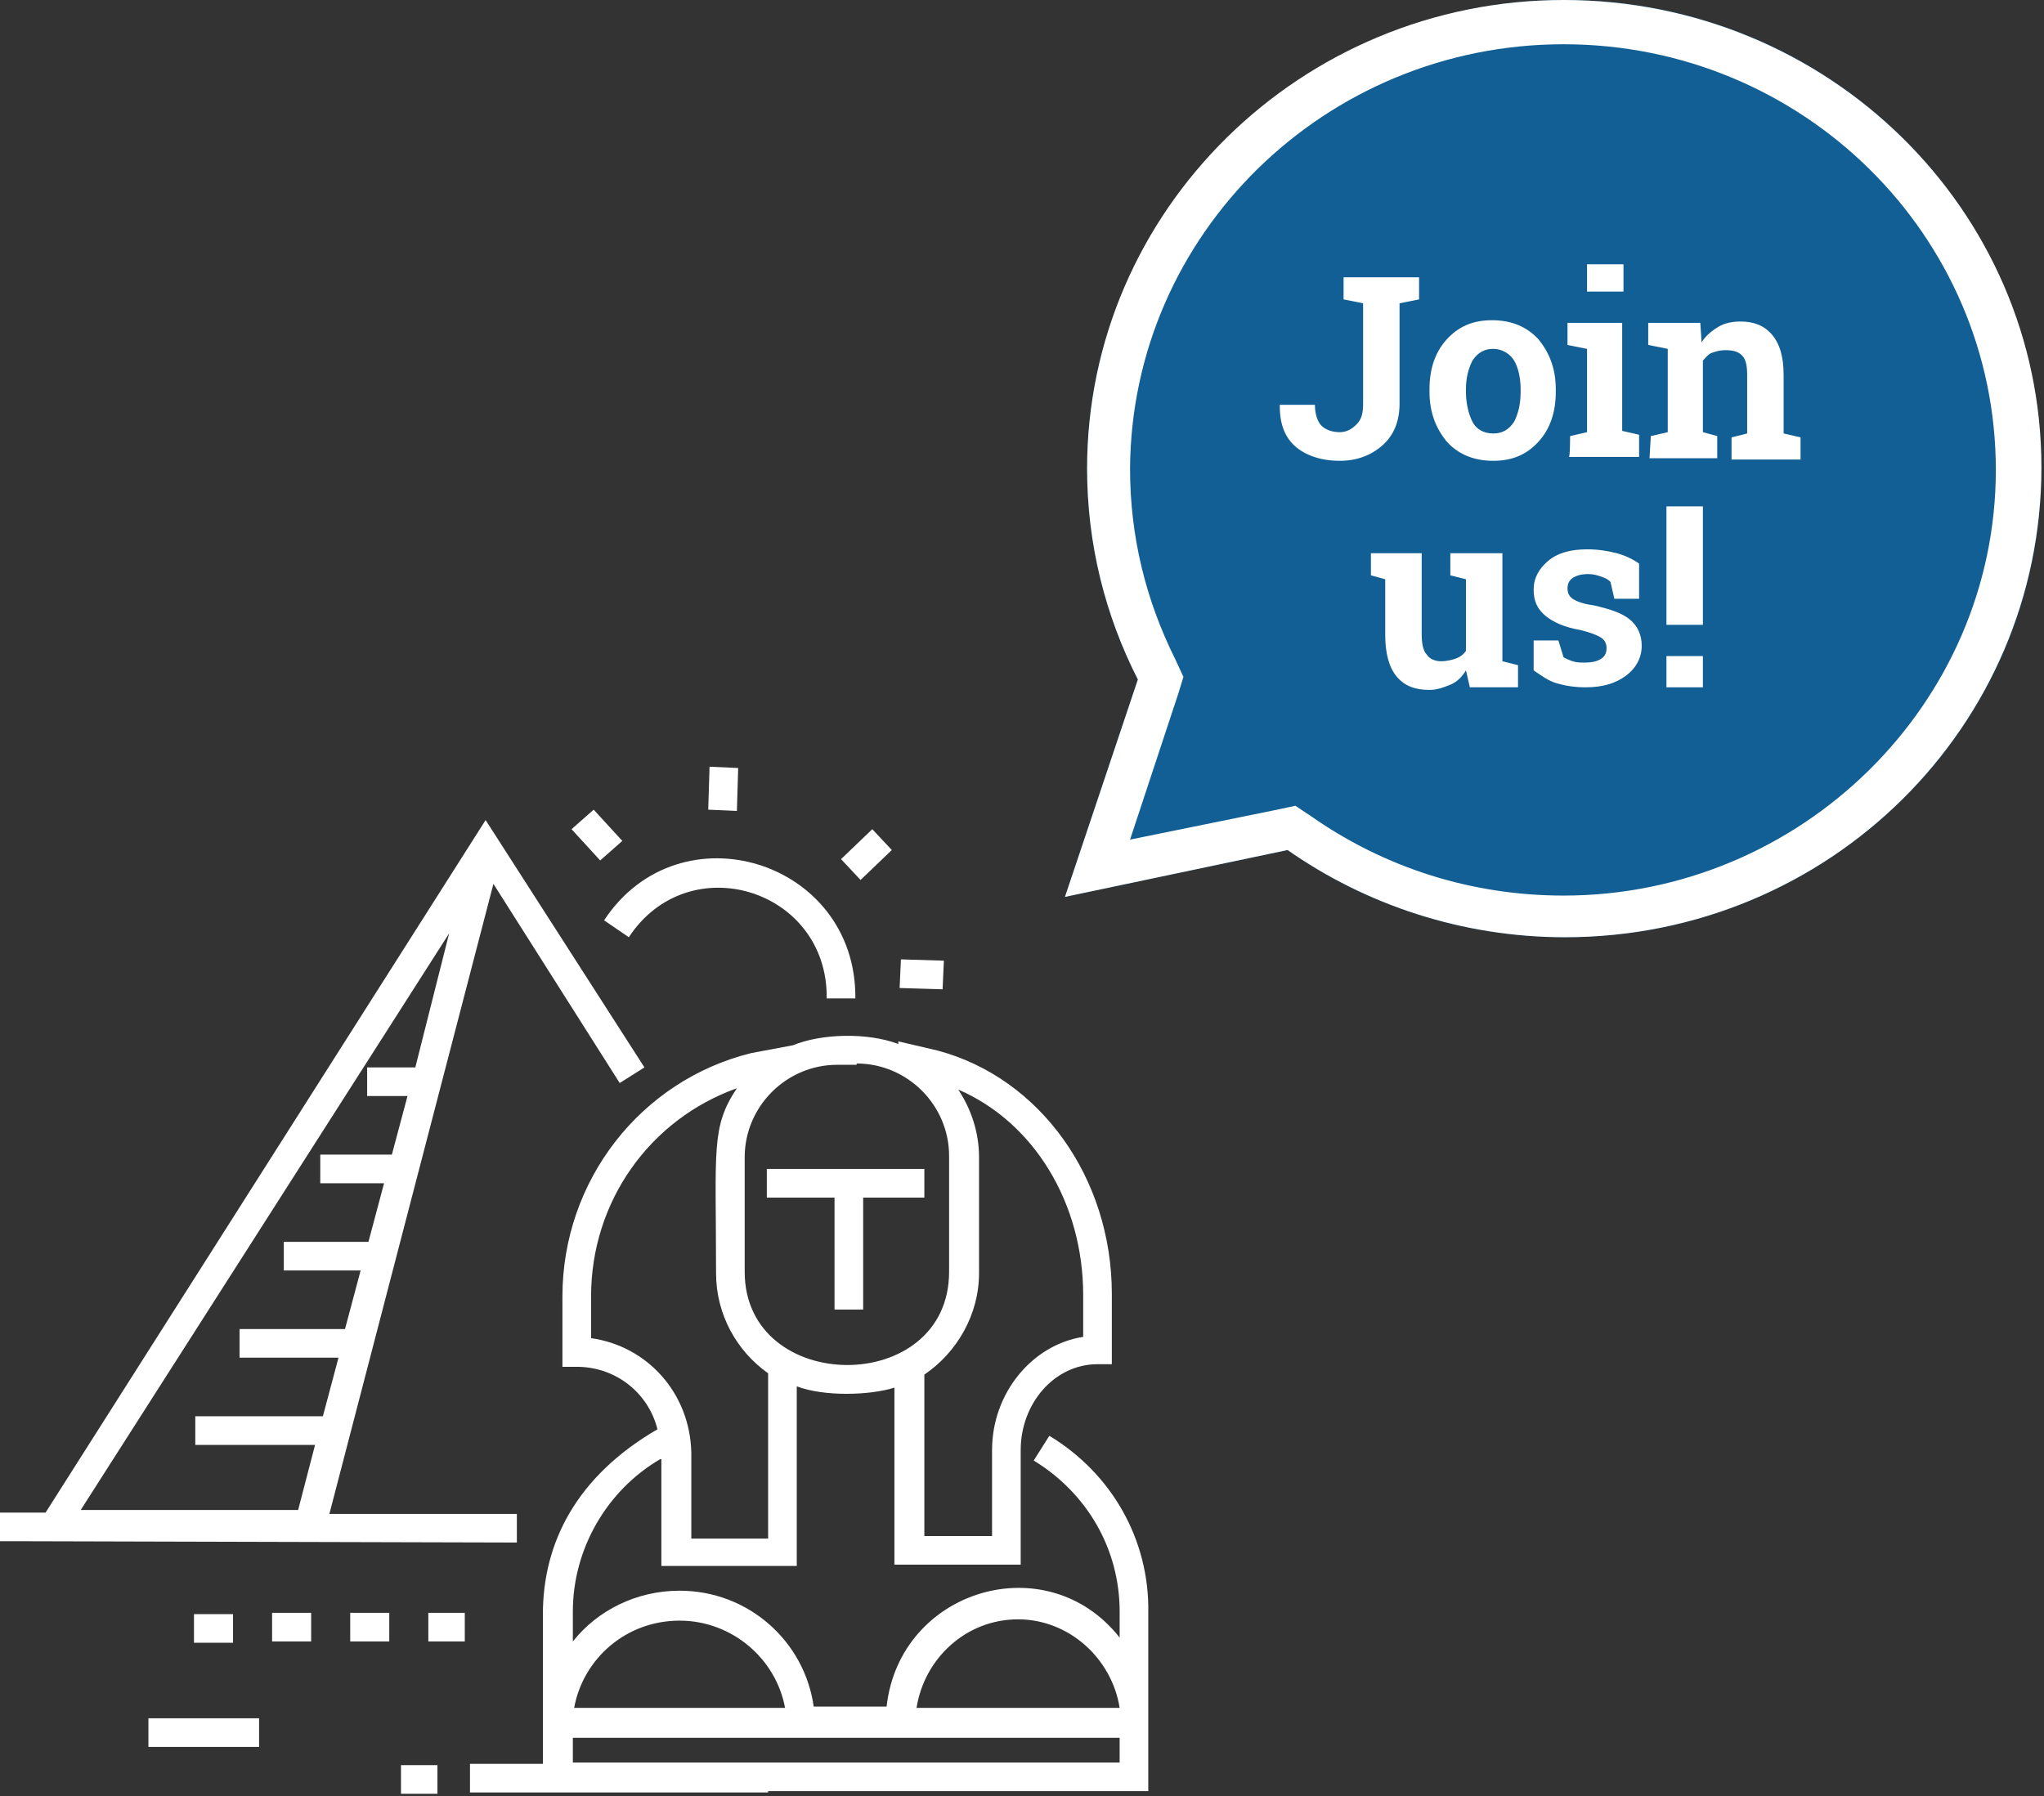 <?xml version="1.0" encoding="utf-8"?>
<!-- Generator: Adobe Illustrator 22.1.0, SVG Export Plug-In . SVG Version: 6.00 Build 0)  -->
<svg version="1.1" id="Layer_1" xmlns="http://www.w3.org/2000/svg" xmlns:xlink="http://www.w3.org/1999/xlink" x="0px" y="0px"
	 viewBox="0 0 157 138" style="enable-background:new 0 0 157 138;" xml:space="preserve">
<rect x="0" y="0" width="157" height="138" fill="#333333" stroke="none"/>
<style type="text/css">
	.st0{fill:#FFFFFF;}
	.st1{fill:#115F94;}
	.st2{enable-background:new    ;}
</style>
<g id="XMLID_1_">
	<path class="st0" d="M39.7,118.5v-2.2H25.3l12.6-48.4l9.7,15.3l1.9-1.2L37.3,63L3.5,116.2H0v2.2h2.1l0,0L39.7,118.5
		C39.7,118.4,39.7,118.5,39.7,118.5z M34.5,71.7L31.9,82h-3.7v2.2h3.1l-1.2,4.5h-5.5v2.2h4.9l-1.2,4.5h-6.5v2.2h5.9l-1.2,4.5h-8.1
		v2.2H26l-1.2,4.5H15v2.2h9.2l-1.3,5H8.2l0,0h-2L34.5,71.7z M80.6,110.3l-1.2,1.9c4.1,2.5,6.6,6.8,6.6,11.6v2
		c-5.6-7.1-16.9-3.7-17.9,5.3h-5.6c-0.7-5-5-8.9-10.3-8.9c-3.3,0-6.3,1.5-8.2,3.9v-2.3c0-4.8,2.6-9.3,6.7-11.7h0.1v8.2h10.4v-13.8
		c2.1,0.8,5.6,0.7,7.5,0.1v13.6h9.7v-8.8c0-3.6,2.6-6.6,5.9-6.6h1.1v-5.4c0-8.9-5.5-16.6-13.4-18.7L69,80v0.2
		c-2.4-0.9-5.9-0.8-8.1,0.1l0,0l-3.2,0.6c-8.5,2.1-14.5,9.8-14.5,18.7v5.4h1.1c3,0,5.5,2,6.2,4.8c-6.2,3.6-8.8,8.7-8.8,14.2
		c0,6.5,0,5,0,11.5h-5.6v2.2H59v-0.1h29.2c0-4.8,0-12.8,0-13.7C88.3,118.3,85.4,113.2,80.6,110.3z M83.2,99.5v3.2
		c-3.9,0.6-7,4.3-7,8.7v6.6H71v-12.4c2.5-1.7,4.2-4.6,4.2-7.8v-8.9c0-1.9-0.6-3.7-1.6-5.2C79.4,86.2,83.2,92.4,83.2,99.5z
		 M65.8,81.7c3.9,0,7.1,3.2,7.1,7.1v8.9c0,9.6-15.7,9.5-15.7,0v-8.8c0-3.9,3.2-7.1,7.1-7.1h1.5V81.7z M45.4,102.8v-3.2
		c0-7.3,4.5-13.6,11.2-16c-2,3-1.6,4.7-1.6,14.2c0,3.2,1.6,6,4,7.7l0,0v12.7h-5.9v-6.6C53,107,49.7,103.4,45.4,102.8z M78.2,124.4
		c3.9,0,7.2,3,7.8,6.8H70.4C71,127.4,74.2,124.4,78.2,124.4z M52.2,124.5c4,0,7.4,2.9,8.1,6.7H44.1
		C44.8,127.4,48.1,124.5,52.2,124.5z M44,135.4v-1.9H86v1.9H44z M46.4,70.7c5.8-8.8,19.4-4.6,19.3,6h-2.2C63.6,68.3,52.9,65,48.3,72
		L46.4,70.7z M56.6,62.3l-2.2-0.1l0.1-3.3l2.2,0.1L56.6,62.3z M46.1,66.1l-2.2-2.4l1.7-1.5l2.2,2.4L46.1,66.1z M72.4,76l-3.3-0.1
		l0.1-2.2l3.3,0.1L72.4,76z M66.1,67.6L64.6,66l2.4-2.3l1.5,1.6L66.1,67.6z M20.9,123.9h3v2.2h-3V123.9z M32.9,123.9h2.8v2.2h-2.8
		V123.9z M26.9,123.9h3v2.2h-3V123.9z M14.9,126.2V124h3v2.2H14.9z M30.8,135.6h2.8v2.2h-2.8V135.6z M11.4,132h8.5v2.2h-8.5V132z
		 M58.8,89.8H71V92h-4.7v8.6h-2.2V92h-5.2v-2.2C58.9,89.8,58.8,89.8,58.8,89.8z"/>
	<g>
		<g>
			<path id="XMLID_13_" class="st1" d="M156.8,36c0-19.9-16.4-36-36.6-36S83.5,16.2,83.5,36c0,5.8,1.4,11.3,3.9,16.2l-5.6,16.7
				l17.1-3.6c6,4.2,13.4,6.7,21.3,6.7C140.4,72,156.8,55.9,156.8,36z"/>
		</g>
		<g class="st2">
			<path class="st0" d="M109,21.3V23l-1.5,0.3V31c0,1.3-0.4,2.4-1.3,3.2c-0.9,0.8-2,1.2-3.3,1.2c-1.4,0-2.6-0.4-3.4-1.1
				s-1.2-1.7-1.2-3.1l0-0.1h2.7c0,0.7,0.2,1.3,0.5,1.6c0.3,0.3,0.8,0.5,1.4,0.5c0.5,0,0.9-0.2,1.3-0.6c0.4-0.4,0.5-0.9,0.5-1.6v-7.7
				l-1.5-0.3v-1.7h4.2H109z"/>
			<path class="st0" d="M109.8,29.9c0-1.5,0.4-2.8,1.3-3.8c0.9-1,2-1.5,3.5-1.5c1.5,0,2.7,0.5,3.6,1.5c0.8,1,1.3,2.2,1.3,3.8v0.2
				c0,1.5-0.4,2.8-1.3,3.8c-0.9,1-2,1.5-3.5,1.5c-1.5,0-2.7-0.5-3.6-1.5c-0.8-1-1.3-2.2-1.3-3.8C109.8,30.1,109.8,29.9,109.8,29.9z
				 M112.6,30.1c0,0.9,0.2,1.7,0.5,2.3c0.3,0.6,0.9,0.9,1.6,0.9c0.7,0,1.2-0.3,1.6-0.9c0.3-0.6,0.5-1.3,0.5-2.3v-0.2
				c0-0.9-0.2-1.7-0.5-2.2s-0.9-0.9-1.6-0.9c-0.7,0-1.2,0.3-1.6,0.9c-0.3,0.6-0.5,1.3-0.5,2.2V30.1z"/>
			<path class="st0" d="M120.6,33.5l1.3-0.3v-6.4l-1.5-0.3v-1.7h4.2v8.3l1.3,0.3v1.7h-5.4C120.6,35.2,120.6,33.5,120.6,33.5z
				 M124.7,22.4h-2.8v-2.1h2.8V22.4z"/>
			<path class="st0" d="M126.8,33.5l1.3-0.3v-6.4l-1.5-0.3v-1.7h4l0.1,1.5c0.3-0.5,0.8-0.9,1.3-1.2c0.5-0.3,1.1-0.4,1.7-0.4
				c1,0,1.8,0.3,2.4,1c0.6,0.7,0.9,1.7,0.9,3.1v4.5l1.3,0.3v1.7H133v-1.7l1.2-0.3v-4.5c0-0.7-0.1-1.2-0.4-1.5
				c-0.3-0.3-0.7-0.4-1.3-0.4c-0.4,0-0.7,0.1-1,0.2c-0.3,0.1-0.5,0.4-0.7,0.6v5.5l1.1,0.3v1.7h-5.2L126.8,33.5L126.8,33.5z"/>
		</g>
		<g class="st2">
			<path class="st0" d="M112.6,51.5c-0.3,0.5-0.7,0.9-1.2,1.1s-1,0.4-1.6,0.4c-1.1,0-1.9-0.3-2.5-1c-0.6-0.7-0.9-1.8-0.9-3.2v-4.3
				l-1.1-0.3v-1.7h1.1h2.8v6.2c0,0.7,0.1,1.3,0.4,1.6c0.2,0.3,0.6,0.5,1.1,0.5c0.4,0,0.8-0.1,1.1-0.2c0.3-0.1,0.6-0.3,0.8-0.6v-5.5
				l-1.2-0.3v-1.7h1.2h2.8v8.3l1.2,0.3v1.7h-3.7L112.6,51.5z"/>
			<path class="st0" d="M125.9,46H124l-0.3-1.3c-0.2-0.2-0.4-0.3-0.7-0.4c-0.3-0.1-0.6-0.2-1-0.2c-0.5,0-0.9,0.1-1.2,0.3
				c-0.3,0.2-0.4,0.5-0.4,0.8c0,0.3,0.1,0.6,0.4,0.8c0.3,0.2,0.8,0.4,1.6,0.5c1.3,0.3,2.2,0.6,2.8,1.1c0.6,0.5,0.9,1.2,0.9,2
				c0,0.9-0.4,1.7-1.2,2.3c-0.8,0.6-1.8,0.9-3.1,0.9c-0.8,0-1.5-0.1-2.2-0.3c-0.7-0.2-1.2-0.6-1.8-1l0-2.3h1.9l0.4,1.3
				c0.2,0.1,0.4,0.2,0.7,0.3c0.3,0.1,0.6,0.1,0.9,0.1c0.6,0,1-0.1,1.3-0.3c0.3-0.2,0.4-0.5,0.4-0.8c0-0.3-0.1-0.6-0.4-0.8
				c-0.3-0.2-0.8-0.4-1.6-0.6c-1.2-0.2-2.1-0.6-2.7-1.1c-0.6-0.5-0.9-1.1-0.9-2c0-0.9,0.4-1.6,1.1-2.2c0.7-0.6,1.7-0.9,3-0.9
				c0.8,0,1.5,0.1,2.3,0.3c0.7,0.2,1.3,0.5,1.7,0.8L125.9,46z"/>
			<path class="st0" d="M130.8,48H128v-9.1h2.8V48z M130.8,52.8H128v-2.4h2.8V52.8z"/>
		</g>
		<path class="st0" d="M120.1,3.4c18.4,0,33.2,14.7,33.2,32.7s-15,32.7-33.2,32.7c-7,0-13.7-2.1-19.4-6.1l-1.2-0.8l-1.4,0.3
			l-11.3,2.3l3.7-11.2l0.4-1.3l-0.6-1.3c-2.3-4.6-3.5-9.5-3.5-14.7C86.9,18,101.8,3.4,120.1,3.4 M120.1,0C99.9,0,83.5,16.2,83.5,36
			c0,5.8,1.4,11.3,3.9,16.2l-5.6,16.7l17.1-3.6c6,4.2,13.4,6.7,21.3,6.7c20.3,0,36.6-16.2,36.6-36.1C156.8,16.1,140.4,0,120.1,0
			L120.1,0z"/>
	</g>
</g>
</svg>
